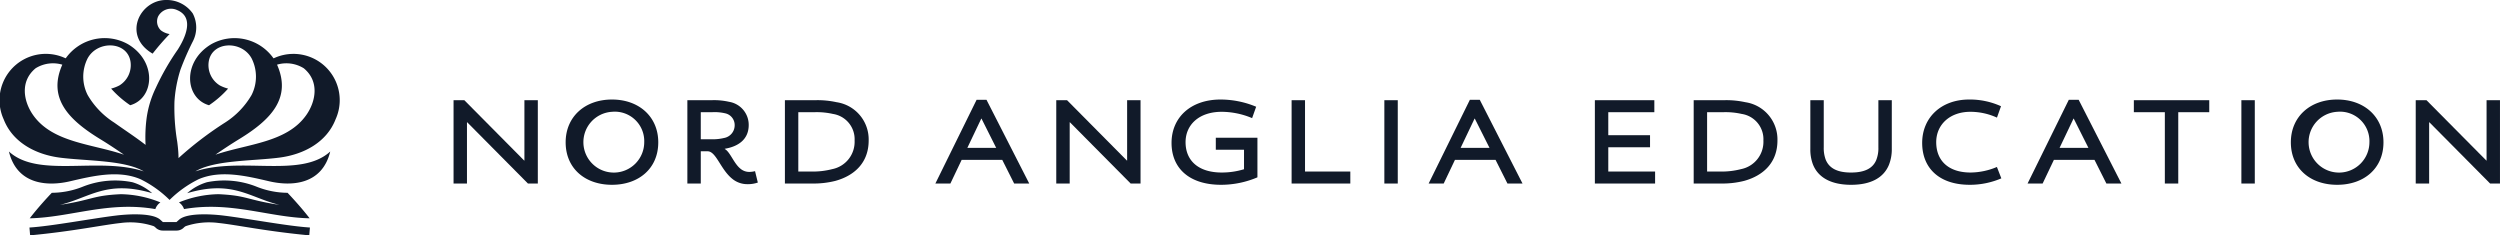<svg xmlns="http://www.w3.org/2000/svg" width="285.352" height="26.862" viewBox="0 0 285.352 26.862">
  <g id="Group_10482" data-name="Group 10482" transform="translate(-136.115 -273.77)">
    <g id="Group_9224" data-name="Group 9224" transform="translate(136.115 273.77)">
      <path id="Path_17519" data-name="Path 17519" d="M174.417,287.393a5.283,5.283,0,0,0-6.93-7.027l-.153.062a5.442,5.442,0,0,0-7.1-1.616c-3.359,2-3.011,6.187-.261,6.971a11.368,11.368,0,0,0,2.178-1.9,4.189,4.189,0,0,1-.946-.361,2.714,2.714,0,0,1-1.268-2.706c.355-2.36,3.768-2.467,4.9-.378a4.631,4.631,0,0,1-.008,4.178,9.224,9.224,0,0,1-3.03,3.147,39.762,39.762,0,0,0-5.309,4.052q0-.373-.028-.745c-.027-.381-.07-.761-.119-1.133a23.485,23.485,0,0,1-.315-4.581,15.123,15.123,0,0,1,.688-3.643,31.74,31.74,0,0,1,1.4-3.2,3.443,3.443,0,0,0,0-3.207,3.631,3.631,0,0,0-3.042-1.537c-3.008,0-5.037,4.072-1.538,6.123a27.482,27.482,0,0,1,1.939-2.235,2.235,2.235,0,0,1-1-.426,1.4,1.4,0,0,1-.32-1.564,1.66,1.66,0,0,1,2.175-.748c2.034.847.9,3.209.083,4.5a28.173,28.173,0,0,0-2.518,4.391,11.506,11.506,0,0,0-1.045,3.441,16.864,16.864,0,0,0-.119,3.056c-1.147-.889-2.368-1.68-3.581-2.545a9.229,9.229,0,0,1-3.03-3.147,4.627,4.627,0,0,1-.007-4.178c1.128-2.089,4.541-1.982,4.9.377a2.716,2.716,0,0,1-1.267,2.706,4.167,4.167,0,0,1-.946.361,11.382,11.382,0,0,0,2.178,1.9c2.75-.785,3.1-4.975-.261-6.971a5.442,5.442,0,0,0-7.1,1.615l-.152-.062a5.283,5.283,0,0,0-6.93,7.027c1.013,2.618,3.634,4.021,6.451,4.377,3.062.389,7.375.272,9.539,1.565-5.208-1.706-12.035.812-15.393-2.269.936,3.847,4.476,3.984,6.969,3.4,2.538-.59,5.509-1.322,8.031-.247a12.594,12.594,0,0,1,3.339,2.374h0a12.584,12.584,0,0,1,3.339-2.375c2.522-1.075,5.493-.343,8.031.247,2.493.58,6.033.443,6.969-3.4-3.358,3.081-10.186.563-15.393,2.269,2.164-1.293,6.478-1.176,9.539-1.565C170.783,291.414,173.4,290.011,174.417,287.393Zm-10.98,2.243c3.547-2.173,6-4.641,4.3-8.485a3.754,3.754,0,0,1,3.053.413c1.817,1.5,1.358,3.781.316,5.292-2.206,3.2-6.721,3.318-10.4,4.571C161.533,290.848,162.45,290.241,163.437,289.636Zm-23.576-2.78c-1.042-1.511-1.5-3.792.316-5.292a3.75,3.75,0,0,1,3.052-.413c-1.706,3.844.751,6.312,4.3,8.485.987.6,1.9,1.212,2.738,1.791C146.582,290.174,142.067,290.054,139.861,286.856Z" transform="translate(-136.115 -273.77)" fill="#111a29"/>
      <path id="Path_17520" data-name="Path 17520" d="M156.78,315.809a5.942,5.942,0,0,0-2.261-1.253,9.966,9.966,0,0,0-5.738.541,9.673,9.673,0,0,1-3.458.666c-.386.4-1.53,1.626-2.522,2.912,4.653-.1,8.979-1.985,14.337-1.052a1.511,1.511,0,0,1,.579-.763,12.358,12.358,0,0,0-4.517-.938c-3.269.152-3.18.64-6.959,1.222C149.673,316.313,151.585,314.267,156.78,315.809Z" transform="translate(-139.408 -293.757)" fill="#111a29"/>
      <path id="Path_17521" data-name="Path 17521" d="M176.364,316.859a1.51,1.51,0,0,1,.58.762c5.358-.932,9.683.956,14.337,1.053-.992-1.285-2.136-2.508-2.522-2.912a9.676,9.676,0,0,1-3.458-.667,9.971,9.971,0,0,0-5.738-.541,5.941,5.941,0,0,0-2.261,1.254c5.194-1.543,7.107.5,10.539,1.335-3.779-.582-3.69-1.071-6.959-1.222A12.357,12.357,0,0,0,176.364,316.859Z" transform="translate(-155.939 -293.756)" fill="#111a29"/>
      <path id="Path_17522" data-name="Path 17522" d="M159.862,322.549l-.351.314h-1.541l-.35-.314c-.976-.771-3.722-.588-4.984-.434-2.749.333-7.464,1.226-9.9,1.368l0,.005.075.889c4.92-.462,8.348-1.2,10.372-1.414a8.393,8.393,0,0,1,3.732.364,1,1,0,0,1,.251.2,1.168,1.168,0,0,0,.8.305h1.553a1.167,1.167,0,0,0,.8-.305,1,1,0,0,1,.252-.2,8.38,8.38,0,0,1,3.731-.364c2.024.211,5.453.952,10.372,1.414l.075-.889,0-.005c-2.44-.143-7.155-1.035-9.906-1.368C163.585,321.961,160.838,321.778,159.862,322.549Z" transform="translate(-139.374 -297.514)" fill="#111a29"/>
    </g>
    <g id="Group_9227" data-name="Group 9227" transform="translate(187.884 285.13)">
      <g id="Group_9226" data-name="Group 9226" transform="translate(0)">
        <g id="Group_9225" data-name="Group 9225">
          <path id="Path_17523" data-name="Path 17523" d="M246.624,305.815l-6.932-6.99h-.029v6.99h-1.531V296.3h1.228l6.831,6.888h.029V296.3h1.53v9.517Z" transform="translate(-238.132 -296.226)" fill="#111a29"/>
          <path id="Path_17524" data-name="Path 17524" d="M268.631,305.889c-3.061,0-5.286-1.863-5.286-4.852,0-2.9,2.181-4.881,5.286-4.881s5.285,1.979,5.285,4.881C273.916,304.026,271.692,305.889,268.631,305.889Zm0-8.332a3.472,3.472,0,1,0,3.683,3.48A3.362,3.362,0,0,0,268.631,297.557Z" transform="translate(-250.55 -296.156)" fill="#111a29"/>
          <path id="Path_17525" data-name="Path 17525" d="M297.566,305.887a2.687,2.687,0,0,1-1.747-.635c-1.314-1.069-1.82-3.119-2.788-3.119h-.779v3.683h-1.531V296.3h2.845a7.742,7.742,0,0,1,1.92.188,2.666,2.666,0,0,1,2.238,2.643c0,1.632-1.17,2.455-2.729,2.715v.029c.621.347,1.011,1.617,1.776,2.238a1.555,1.555,0,0,0,1.011.376,2.883,2.883,0,0,0,.664-.087l.318,1.3A3.47,3.47,0,0,1,297.566,305.887Zm-2.527-8.087a5.226,5.226,0,0,0-1.444-.13h-1.343v3.09h1.156a5.484,5.484,0,0,0,1.5-.145,1.468,1.468,0,0,0,1.213-1.458A1.369,1.369,0,0,0,295.039,297.8Z" transform="translate(-264.034 -296.226)" fill="#111a29"/>
          <path id="Path_17526" data-name="Path 17526" d="M318.424,305.511a10.052,10.052,0,0,1-2.715.3h-3.047V296.3h3.567a10.129,10.129,0,0,1,2.325.231,4.293,4.293,0,0,1,3.668,4.376C322.222,303.331,320.72,304.876,318.424,305.511Zm-.275-7.639a8.361,8.361,0,0,0-2.109-.2h-1.849v6.773h1.487a8.791,8.791,0,0,0,2.383-.274,3.177,3.177,0,0,0,2.556-3.264A2.918,2.918,0,0,0,318.15,297.872Z" transform="translate(-274.841 -296.226)" fill="#111a29"/>
          <path id="Path_17527" data-name="Path 17527" d="M355.494,305.773l-1.358-2.7H349.5l-1.285,2.7H346.5l4.708-9.56h1.127l4.881,9.56Zm-3.726-7.408h-.029l-1.588,3.336h3.292Z" transform="translate(-291.506 -296.184)" fill="#111a29"/>
          <path id="Path_17528" data-name="Path 17528" d="M382.193,305.815l-6.931-6.99h-.029v6.99H373.7V296.3h1.228l6.831,6.888h.029V296.3h1.531v9.517Z" transform="translate(-304.906 -296.226)" fill="#111a29"/>
          <path id="Path_17529" data-name="Path 17529" d="M405.287,305.889c-3.639,0-5.661-1.892-5.661-4.78s2.166-4.953,5.6-4.953a10.563,10.563,0,0,1,4.058.823l-.462,1.3a9.038,9.038,0,0,0-3.466-.722c-2.614,0-4.13,1.5-4.13,3.465,0,2.094,1.444,3.466,4.13,3.466a8.652,8.652,0,0,0,2.542-.376v-2.224h-3.22v-1.372h4.751v4.52A10.576,10.576,0,0,1,405.287,305.889Z" transform="translate(-317.674 -296.156)" fill="#111a29"/>
          <path id="Path_17530" data-name="Path 17530" d="M426.632,305.815V296.3h1.531v8.145h5.17v1.372Z" transform="translate(-330.976 -296.226)" fill="#111a29"/>
          <path id="Path_17531" data-name="Path 17531" d="M447.492,305.815V296.3h1.531v9.517Z" transform="translate(-341.25 -296.226)" fill="#111a29"/>
          <path id="Path_17532" data-name="Path 17532" d="M466.449,305.773l-1.357-2.7h-4.636l-1.285,2.7h-1.718l4.708-9.56h1.127l4.881,9.56Zm-3.726-7.408h-.029l-1.589,3.336H464.4Z" transform="translate(-346.156 -296.184)" fill="#111a29"/>
          <path id="Path_17533" data-name="Path 17533" d="M494.844,305.815V296.3h6.788v1.372h-5.257V300.3h4.766v1.372h-4.766v2.773h5.343v1.372Z" transform="translate(-364.573 -296.226)" fill="#111a29"/>
          <path id="Path_17534" data-name="Path 17534" d="M522.831,305.511a10.049,10.049,0,0,1-2.715.3h-3.047V296.3h3.567a10.13,10.13,0,0,1,2.325.231,4.292,4.292,0,0,1,3.668,4.376C526.629,303.331,525.127,304.876,522.831,305.511Zm-.275-7.639a8.354,8.354,0,0,0-2.108-.2H518.6v6.773h1.487a8.791,8.791,0,0,0,2.383-.274,3.176,3.176,0,0,0,2.556-3.264A2.917,2.917,0,0,0,522.557,297.872Z" transform="translate(-375.519 -296.226)" fill="#111a29"/>
          <path id="Path_17535" data-name="Path 17535" d="M552.275,303.692c-.607,1.459-2.051,2.267-4.318,2.267-2.368,0-3.841-.9-4.39-2.426a4.83,4.83,0,0,1-.26-1.661V296.3h1.531v5.387a3.78,3.78,0,0,0,.217,1.386c.375.938,1.242,1.487,2.9,1.487,1.6,0,2.47-.505,2.859-1.386a3.652,3.652,0,0,0,.26-1.487V296.3h1.531v5.574A4.762,4.762,0,0,1,552.275,303.692Z" transform="translate(-388.443 -296.226)" fill="#111a29"/>
          <path id="Path_17536" data-name="Path 17536" d="M573.893,305.889c-3.466,0-5.43-1.892-5.43-4.78s2.166-4.953,5.358-4.953a8.558,8.558,0,0,1,3.639.765l-.462,1.3a7.3,7.3,0,0,0-3.033-.664c-2.383,0-3.9,1.5-3.9,3.465,0,2.094,1.372,3.466,3.928,3.466a7.841,7.841,0,0,0,3-.635l.505,1.3A9.106,9.106,0,0,1,573.893,305.889Z" transform="translate(-400.833 -296.156)" fill="#111a29"/>
          <path id="Path_17537" data-name="Path 17537" d="M601.165,305.773l-1.357-2.7h-4.636l-1.285,2.7h-1.719l4.708-9.56H598l4.881,9.56Zm-3.726-7.408h-.029l-1.588,3.336h3.292Z" transform="translate(-412.509 -296.184)" fill="#111a29"/>
          <path id="Path_17538" data-name="Path 17538" d="M621.141,297.67v8.145H619.61V297.67h-3.538V296.3h8.607v1.372Z" transform="translate(-424.282 -296.226)" fill="#111a29"/>
          <path id="Path_17539" data-name="Path 17539" d="M640.26,305.815V296.3h1.531v9.517Z" transform="translate(-436.196 -296.226)" fill="#111a29"/>
          <path id="Path_17540" data-name="Path 17540" d="M656.672,305.889c-3.061,0-5.285-1.863-5.285-4.852,0-2.9,2.181-4.881,5.285-4.881s5.286,1.979,5.286,4.881C661.958,304.026,659.734,305.889,656.672,305.889Zm0-8.332a3.472,3.472,0,1,0,3.683,3.48A3.361,3.361,0,0,0,656.672,297.557Z" transform="translate(-441.676 -296.156)" fill="#111a29"/>
          <path id="Path_17541" data-name="Path 17541" d="M687.965,305.815l-6.931-6.99h-.029v6.99h-1.531V296.3H680.7l6.831,6.888h.029V296.3h1.53v9.517Z" transform="translate(-455.51 -296.226)" fill="#111a29"/>
        </g>
      </g>
    </g>
  </g>
</svg>

